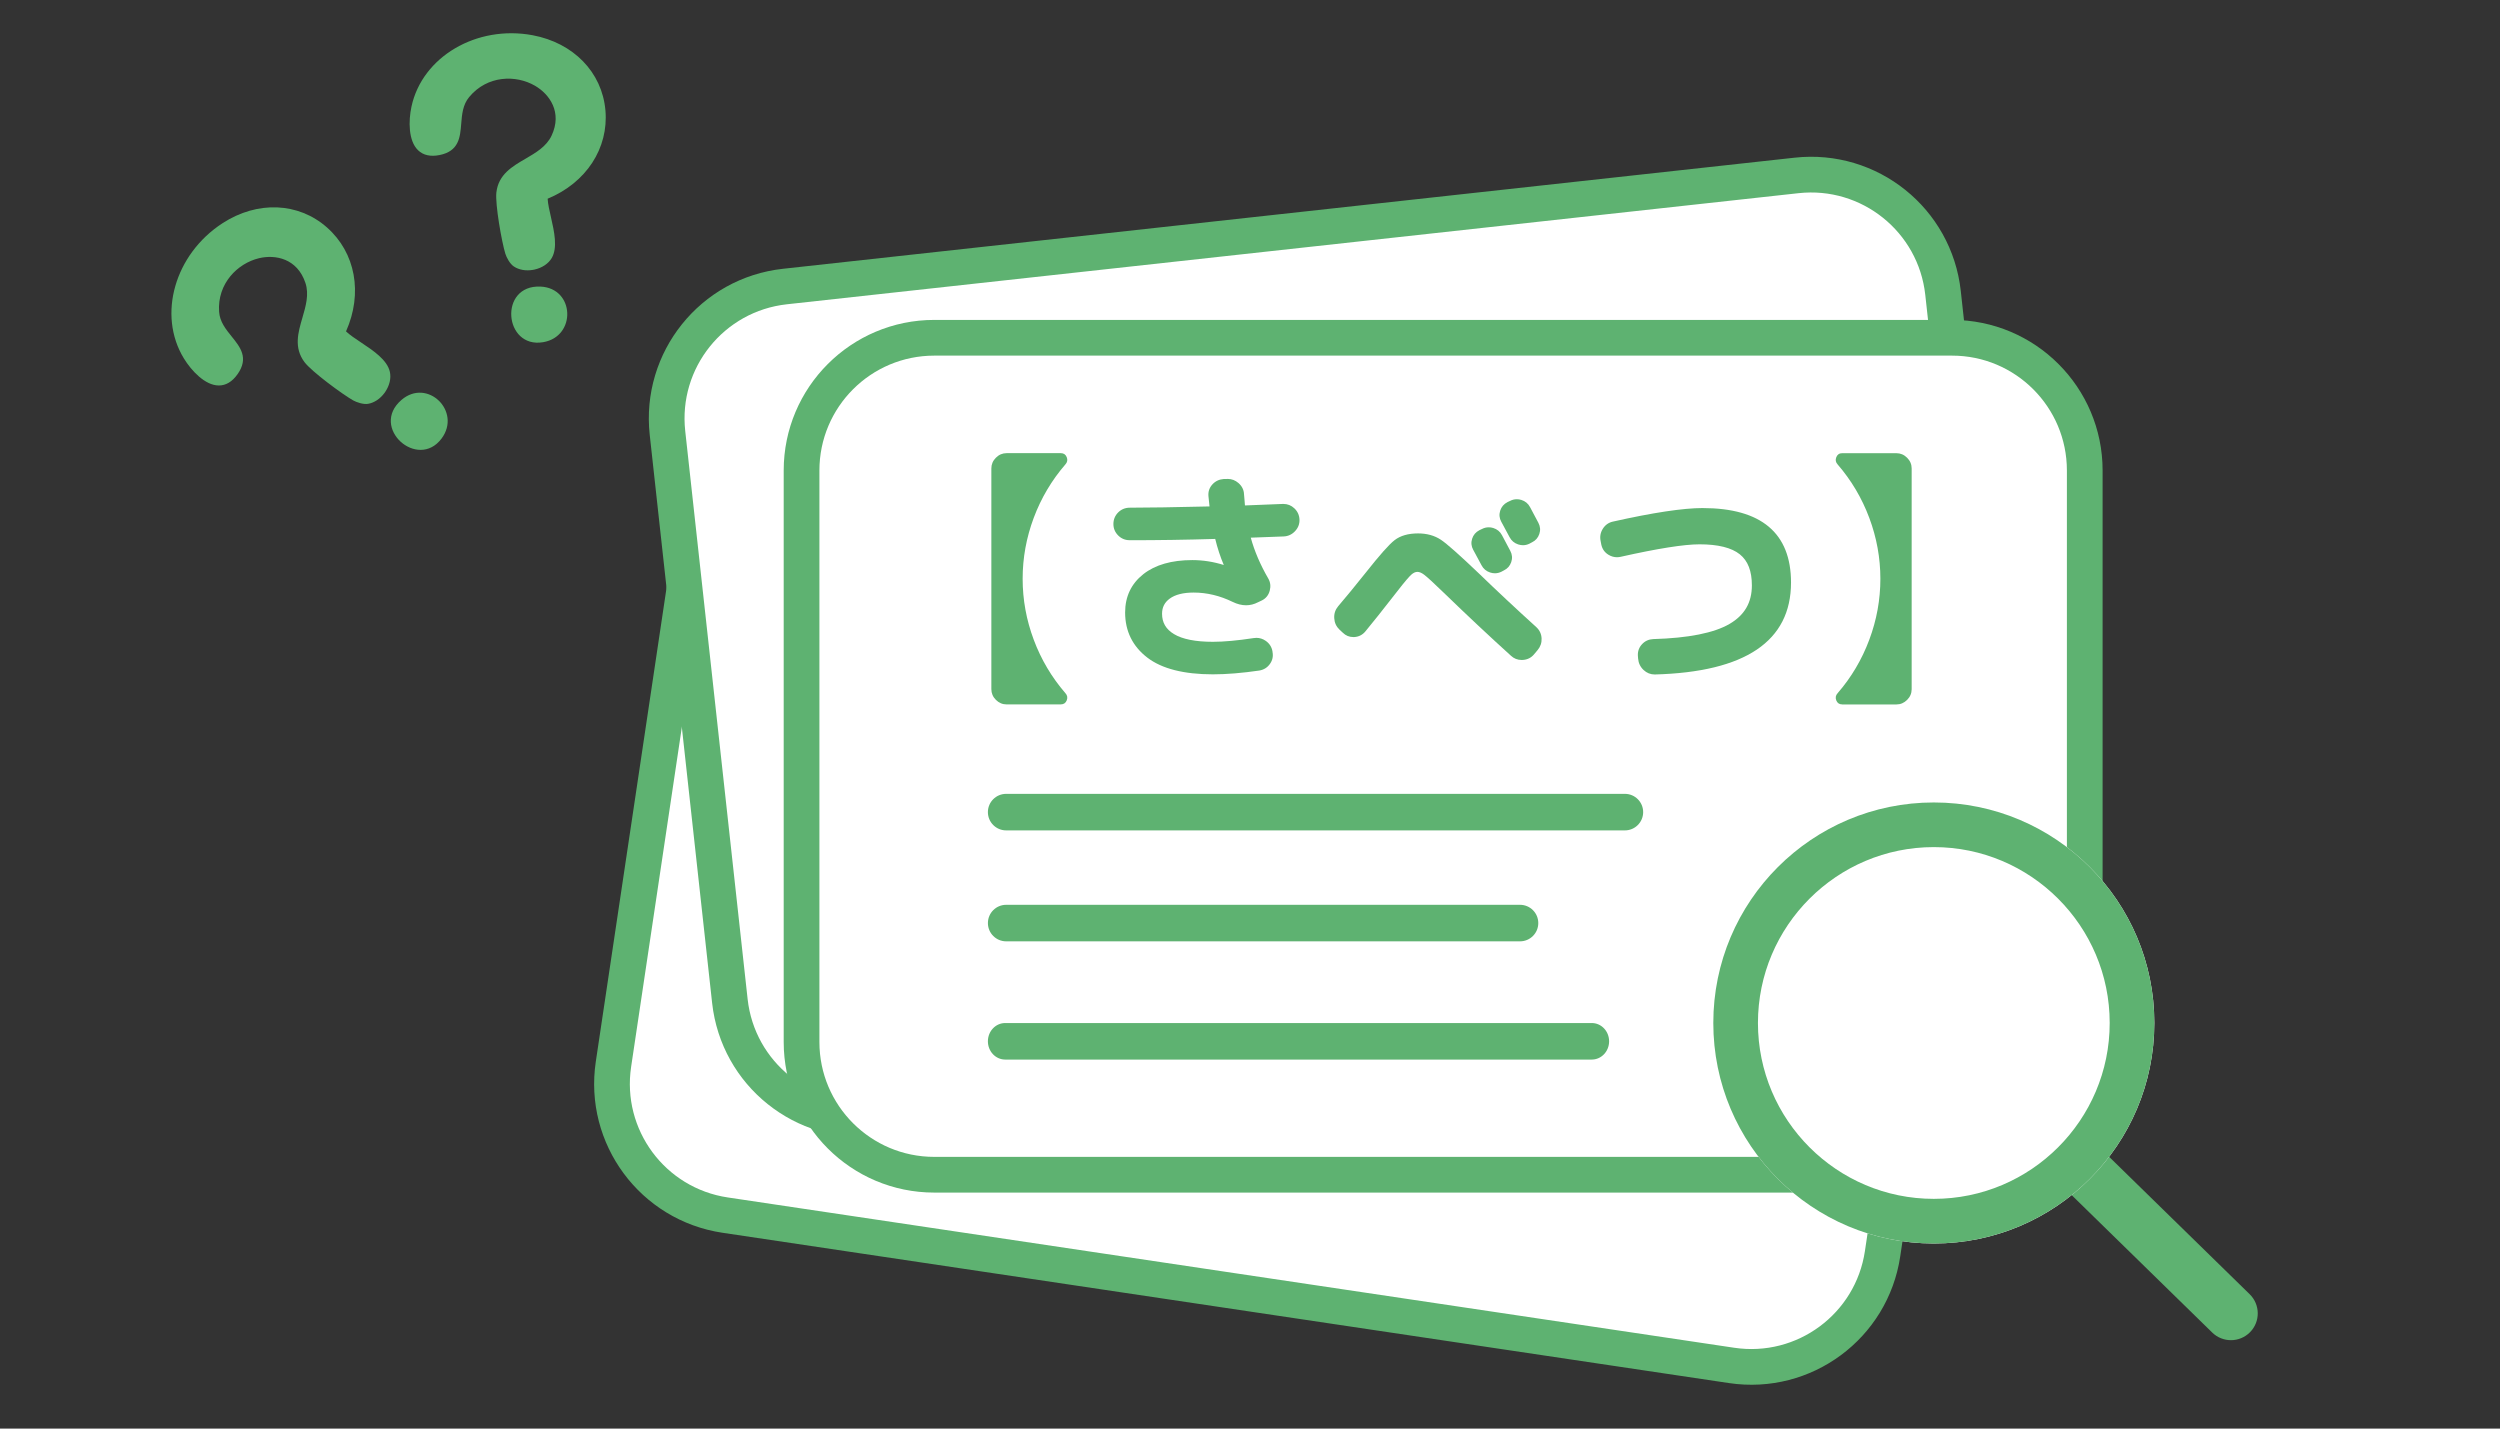 <?xml version="1.0" encoding="UTF-8"?>
<svg xmlns="http://www.w3.org/2000/svg" width="140" height="80" viewBox="0 0 140 80" fill="none">
  <rect x="0" y="0" width="140" height="80" fill="#333333" stroke="none"/>
  <path d="M103.898 30.108L47.53 21.69C43.47 21.083 39.687 23.883 39.081 27.943L34.354 59.596C33.747 63.656 36.547 67.439 40.607 68.046L96.975 76.464C101.035 77.07 104.818 74.27 105.424 70.21L110.152 38.557C110.758 34.497 107.958 30.714 103.898 30.108Z" fill="white" stroke="#5EB271" stroke-width="2" stroke-miterlimit="10"></path>
  <path d="M100.609 9.824L43.956 16.046C39.876 16.494 36.931 20.165 37.379 24.246L40.873 56.059C41.321 60.139 44.992 63.084 49.073 62.636L105.725 56.414C109.806 55.966 112.751 52.295 112.302 48.214L108.809 16.401C108.361 12.321 104.689 9.376 100.609 9.824Z" fill="white" stroke="#5EB271" stroke-width="2" stroke-miterlimit="10"></path>
  <path d="M109.313 18.915H52.32C48.215 18.915 44.887 22.243 44.887 26.348V58.352C44.887 62.457 48.215 65.785 52.32 65.785H109.313C113.418 65.785 116.746 62.457 116.746 58.352V26.348C116.746 22.243 113.418 18.915 109.313 18.915Z" fill="white" stroke="#5EB271" stroke-width="2" stroke-miterlimit="10"></path>
  <path d="M90.994 46.502H56.345C55.78 46.502 55.322 46.044 55.322 45.479C55.322 44.914 55.78 44.456 56.345 44.456H90.994C91.559 44.456 92.017 44.914 92.017 45.479C92.017 46.044 91.559 46.502 90.994 46.502Z" fill="#5EB271"></path>
  <path d="M85.121 52.715H56.346C55.781 52.715 55.323 52.257 55.323 51.692C55.323 51.127 55.781 50.669 56.346 50.669H85.121C85.686 50.669 86.144 51.127 86.144 51.692C86.144 52.257 85.686 52.715 85.121 52.715Z" fill="#5EB271"></path>
  <path d="M89.14 59.336H56.292C55.756 59.336 55.322 58.878 55.322 58.313C55.322 57.748 55.756 57.29 56.292 57.29H89.14C89.676 57.29 90.11 57.748 90.11 58.313C90.11 58.878 89.676 59.336 89.14 59.336Z" fill="#5EB271"></path>
  <path d="M63.255 30.253C64.841 30.253 66.455 30.229 68.052 30.18C68.179 30.699 68.34 31.188 68.532 31.64C67.951 31.457 67.36 31.365 66.77 31.365C65.613 31.365 64.691 31.63 64.028 32.152C63.351 32.686 63.007 33.408 63.007 34.297C63.007 35.344 63.426 36.195 64.253 36.828C65.062 37.448 66.296 37.763 67.921 37.763C68.684 37.763 69.56 37.691 70.525 37.55C70.776 37.506 70.973 37.382 71.117 37.179C71.259 36.98 71.308 36.756 71.261 36.513C71.261 36.498 71.26 36.482 71.258 36.475C71.215 36.23 71.088 36.032 70.88 35.887C70.72 35.776 70.545 35.72 70.361 35.72C70.307 35.72 70.253 35.725 70.197 35.734C69.301 35.871 68.534 35.941 67.92 35.941C66.948 35.941 66.215 35.795 65.74 35.507C65.293 35.237 65.075 34.865 65.075 34.37C65.075 34.009 65.217 33.731 65.508 33.52C65.816 33.296 66.266 33.183 66.844 33.183C67.583 33.183 68.318 33.359 69.028 33.706C69.283 33.831 69.536 33.895 69.779 33.895C70.008 33.895 70.231 33.839 70.443 33.729L70.671 33.621C70.894 33.509 71.042 33.321 71.106 33.075C71.17 32.83 71.142 32.602 71.023 32.397C70.577 31.628 70.248 30.859 70.043 30.109L71.888 30.041C72.135 30.03 72.348 29.931 72.522 29.746C72.698 29.559 72.782 29.339 72.771 29.091C72.759 28.843 72.662 28.633 72.481 28.464C72.31 28.303 72.106 28.221 71.875 28.221C71.872 28.221 71.836 28.221 71.832 28.221C71.344 28.245 70.639 28.273 69.717 28.305C69.712 28.241 69.704 28.147 69.696 28.033C69.684 27.865 69.672 27.743 69.664 27.667C69.655 27.433 69.549 27.22 69.352 27.048C69.176 26.897 68.978 26.82 68.761 26.82C68.735 26.82 68.708 26.821 68.682 26.823H68.539C68.27 26.844 68.059 26.946 67.895 27.126C67.725 27.312 67.651 27.533 67.673 27.782C67.693 27.983 67.713 28.176 67.733 28.36C65.751 28.407 64.252 28.431 63.267 28.431C63.012 28.431 62.793 28.521 62.617 28.697C62.441 28.873 62.351 29.092 62.351 29.347C62.351 29.593 62.441 29.808 62.617 29.985C62.794 30.162 63.008 30.251 63.255 30.251V30.253Z" fill="#5EB271"></path>
  <path d="M86.04 35.125C84.892 34.084 83.812 33.074 82.826 32.12C81.724 31.069 81.026 30.45 80.692 30.228C80.338 29.991 79.906 29.871 79.412 29.871C78.864 29.871 78.421 29.998 78.097 30.249C77.79 30.486 77.255 31.089 76.463 32.092C75.874 32.83 75.359 33.457 74.934 33.954C74.775 34.146 74.701 34.371 74.718 34.623C74.733 34.875 74.832 35.089 75.011 35.259L75.198 35.433C75.358 35.592 75.558 35.676 75.79 35.676C75.793 35.676 75.831 35.676 75.834 35.675C76.079 35.664 76.296 35.557 76.457 35.364C76.838 34.906 77.427 34.167 78.204 33.168C78.707 32.516 78.933 32.271 79.034 32.181C79.151 32.076 79.263 32.025 79.376 32.025C79.484 32.025 79.611 32.078 79.749 32.182C79.919 32.309 80.29 32.648 80.849 33.191C82.136 34.438 83.403 35.626 84.615 36.723C84.779 36.878 84.983 36.959 85.216 36.959L85.278 36.957C85.535 36.941 85.748 36.834 85.909 36.64L86.106 36.405C86.266 36.214 86.341 35.994 86.329 35.752C86.319 35.508 86.222 35.297 86.04 35.126L86.04 35.125Z" fill="#5EB271"></path>
  <path d="M85.192 27.995C85.107 27.969 85.023 27.957 84.94 27.957C84.809 27.957 84.681 27.989 84.559 28.053L84.423 28.116C84.213 28.225 84.078 28.386 84.011 28.598C83.943 28.812 83.963 29.019 84.07 29.214L84.536 30.08C84.639 30.278 84.801 30.416 85.016 30.487C85.106 30.517 85.198 30.532 85.287 30.532C85.408 30.532 85.526 30.504 85.641 30.45L85.794 30.368C85.989 30.275 86.129 30.118 86.201 29.906C86.274 29.694 86.257 29.482 86.15 29.279C86.047 29.079 85.891 28.785 85.682 28.398C85.578 28.199 85.413 28.063 85.193 27.995H85.192Z" fill="#5EB271"></path>
  <path d="M83.62 29.567C83.535 29.541 83.451 29.529 83.368 29.529C83.237 29.529 83.109 29.561 82.987 29.625L82.851 29.688C82.641 29.797 82.506 29.958 82.439 30.17C82.371 30.384 82.391 30.591 82.498 30.786L82.964 31.652C83.067 31.85 83.229 31.988 83.444 32.059C83.534 32.089 83.626 32.104 83.715 32.104C83.836 32.104 83.954 32.076 84.069 32.022L84.222 31.94C84.417 31.847 84.557 31.69 84.629 31.478C84.702 31.266 84.685 31.054 84.578 30.851C84.475 30.651 84.319 30.357 84.11 29.97C84.006 29.771 83.84 29.635 83.62 29.567Z" fill="#5EB271"></path>
  <path d="M95.349 28.451C94.259 28.451 92.565 28.707 90.316 29.211C90.077 29.265 89.889 29.401 89.756 29.614C89.623 29.827 89.583 30.059 89.636 30.303L89.672 30.495C89.727 30.75 89.864 30.941 90.08 31.07C90.229 31.16 90.388 31.205 90.55 31.205C90.617 31.205 90.686 31.197 90.754 31.182C92.824 30.717 94.311 30.482 95.174 30.482C96.209 30.482 96.968 30.67 97.43 31.042C97.884 31.408 98.105 31.977 98.105 32.783C98.105 33.743 97.696 34.448 96.855 34.939C95.987 35.447 94.549 35.733 92.581 35.789C92.332 35.8 92.123 35.895 91.957 36.072C91.788 36.252 91.709 36.468 91.721 36.715L91.734 36.882C91.755 37.134 91.858 37.349 92.042 37.521C92.217 37.686 92.427 37.771 92.666 37.771C97.742 37.635 100.297 35.903 100.297 32.622C100.297 29.855 98.632 28.452 95.347 28.452L95.349 28.451Z" fill="#5EB271"></path>
  <path d="M56.37 39.447C56.14 39.447 55.941 39.362 55.771 39.193C55.601 39.024 55.516 38.823 55.516 38.594V26.231C55.516 26.001 55.601 25.802 55.771 25.632C55.94 25.462 56.14 25.377 56.37 25.377H59.408C59.567 25.377 59.677 25.452 59.737 25.602C59.797 25.751 59.772 25.886 59.662 26.006C58.894 26.895 58.303 27.892 57.889 28.999C57.475 30.107 57.268 31.244 57.268 32.412C57.268 33.58 57.475 34.716 57.889 35.824C58.303 36.932 58.894 37.929 59.662 38.817C59.772 38.937 59.797 39.072 59.737 39.221C59.677 39.37 59.567 39.445 59.408 39.445H56.37V39.447Z" fill="#5EB271"></path>
  <path d="M103.161 39.447C103.001 39.447 102.891 39.372 102.832 39.223C102.772 39.073 102.797 38.939 102.907 38.819C103.676 37.931 104.266 36.934 104.68 35.826C105.094 34.718 105.301 33.581 105.301 32.414C105.301 31.247 105.094 30.109 104.68 29.001C104.266 27.894 103.675 26.896 102.907 26.008C102.797 25.889 102.772 25.753 102.832 25.604C102.892 25.454 103.002 25.379 103.161 25.379H106.199C106.428 25.379 106.628 25.464 106.798 25.634C106.968 25.804 107.053 26.003 107.053 26.233V38.596C107.053 38.825 106.968 39.025 106.798 39.195C106.628 39.364 106.428 39.449 106.199 39.449H103.161V39.447Z" fill="#5EB271"></path>
  <path d="M124.934 75.05C124.556 75.05 124.177 74.908 123.885 74.623L115.414 66.341C114.822 65.761 114.811 64.812 115.391 64.219C115.97 63.628 116.919 63.616 117.512 64.195L125.983 72.477C126.575 73.057 126.586 74.006 126.006 74.599C125.712 74.899 125.323 75.05 124.934 75.05Z" fill="#5EB271"></path>
  <path d="M108.294 69.636C115.114 69.636 120.643 64.107 120.643 57.287C120.643 50.467 115.114 44.938 108.294 44.938C101.474 44.938 95.945 50.467 95.945 57.287C95.945 64.107 101.474 69.636 108.294 69.636Z" fill="white"></path>
  <path d="M108.294 47.438C113.725 47.438 118.143 51.856 118.143 57.287C118.143 62.718 113.725 67.136 108.294 67.136C102.863 67.136 98.445 62.718 98.445 57.287C98.445 51.856 102.863 47.438 108.294 47.438ZM108.294 44.938C101.474 44.938 95.945 50.467 95.945 57.287C95.945 64.107 101.474 69.636 108.294 69.636C115.114 69.636 120.643 64.107 120.643 57.287C120.643 50.467 115.114 44.938 108.294 44.938Z" fill="#5EB271"></path>
  <path d="M29.827 1.973C26.687 1.388 23.644 3.18 23.043 5.969C22.87 6.767 22.864 7.886 23.412 8.414C23.702 8.693 24.106 8.784 24.611 8.684C25.704 8.467 25.767 7.687 25.828 6.933C25.87 6.411 25.913 5.871 26.271 5.438C27.288 4.208 28.895 4.186 29.957 4.8C30.77 5.271 31.503 6.285 30.889 7.595C30.602 8.206 30.006 8.553 29.429 8.889C28.683 9.322 27.911 9.771 27.797 10.78C27.723 11.434 28.095 13.543 28.299 14.207C28.363 14.415 28.552 14.775 28.773 14.921C29.062 15.114 29.45 15.182 29.849 15.112C29.877 15.107 29.905 15.101 29.934 15.095C30.356 15.001 30.705 14.769 30.891 14.459C31.242 13.873 31.036 12.966 30.854 12.165C30.767 11.783 30.684 11.42 30.668 11.128C32.825 10.236 34.092 8.302 33.903 6.171C33.715 4.047 32.114 2.4 29.827 1.973Z" fill="#5EB271"></path>
  <path d="M30.416 19.163C32.29 18.844 32.189 16.141 30.275 16.049C27.911 15.936 28.213 19.538 30.416 19.163Z" fill="#5EB271"></path>
  <path d="M12.463 12.499C9.783 14.236 8.81 17.632 10.295 20.068C10.72 20.766 11.485 21.581 12.246 21.587C12.649 21.59 13.004 21.378 13.302 20.956C13.945 20.047 13.453 19.439 12.978 18.85C12.649 18.442 12.309 18.021 12.27 17.46C12.161 15.868 13.312 14.745 14.504 14.46C15.418 14.241 16.647 14.472 17.104 15.845C17.317 16.486 17.123 17.148 16.936 17.788C16.694 18.616 16.443 19.473 17.055 20.283C17.452 20.809 19.174 22.082 19.779 22.423C19.969 22.53 20.353 22.66 20.614 22.614C20.956 22.555 21.285 22.337 21.526 22.012C21.543 21.989 21.56 21.965 21.576 21.941C21.818 21.582 21.911 21.174 21.832 20.821C21.683 20.154 20.909 19.638 20.226 19.183C19.899 18.966 19.589 18.759 19.377 18.559C20.327 16.426 19.914 14.152 18.309 12.736C16.71 11.326 14.415 11.233 12.463 12.499Z" fill="#5EB271"></path>
  <path d="M24.727 24.559C25.866 23.037 23.931 21.147 22.48 22.398C20.688 23.943 23.387 26.348 24.727 24.559Z" fill="#5EB271"></path>
</svg>
